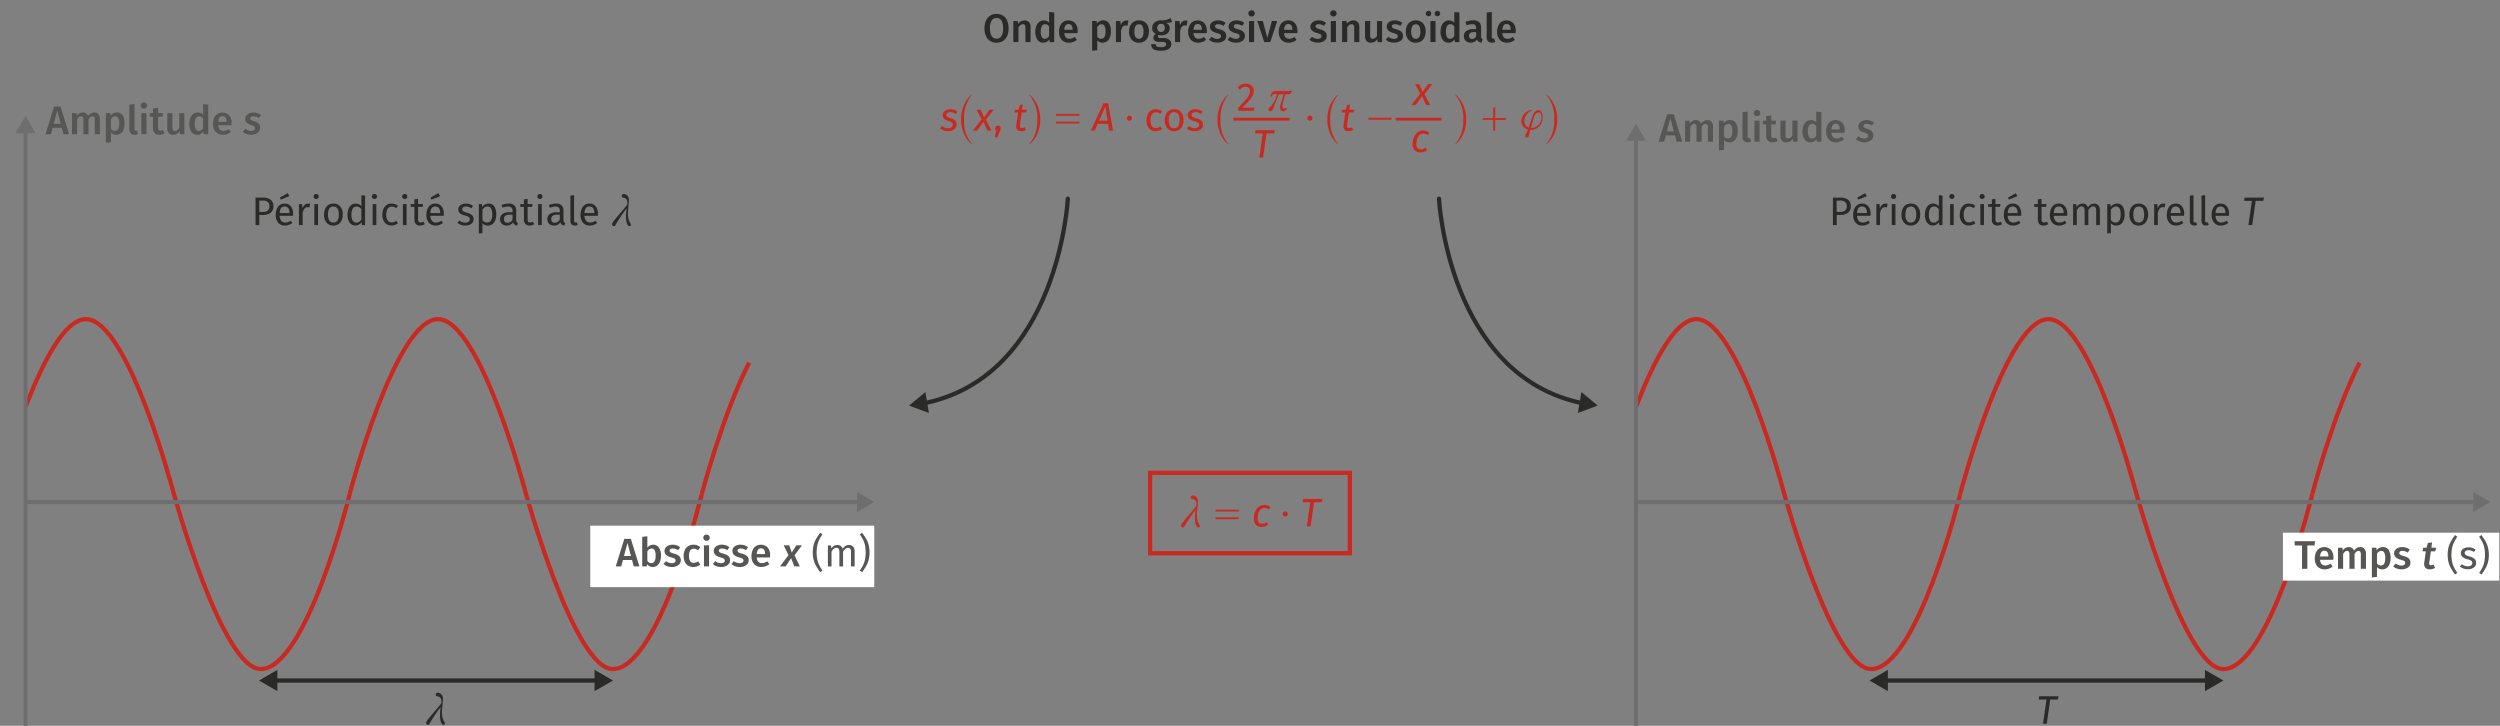 <svg xmlns="http://www.w3.org/2000/svg" data-name="Calque 1" viewBox="0 0 439.37 127.559"><rect x="0" y="0" width="439.37" height="127.559" fill="#808080" stroke="none"/><path fill="none" stroke="#c92920" stroke-miterlimit="10" stroke-width=".75" d="M123.35 86.8s3.65-13.97 8.32-23.06M61.46 86.84s-7.58 30.74-15.65 30.74c-6.78 0-15.26-30.78-15.26-30.78s-8.02-30.71-15.47-30.71c-3.73 0-7.6 7.64-10.54 15.3M61.46 86.8s8.02-30.71 15.51-30.71c7.45 0 15.47 30.7 15.47 30.7s8.48 30.8 15.26 30.8c8.07 0 15.65-30.75 15.65-30.75"/><g data-name="axes xy"><path fill="none" stroke="#6e6e6e" stroke-linecap="round" stroke-miterlimit="10" stroke-width=".7" d="M4.55 88.24h146.6"/><path fill="#6e6e6e" d="M150.63 89.98l3.02-1.74-3.02-1.75V90z"/></g><g data-name="axes xy"><path fill="none" stroke="#6e6e6e" stroke-linecap="round" stroke-miterlimit="10" stroke-width=".7" d="M4.49 127.4V22.9"/><path fill="#6e6e6e" d="M6.23 23.4l-1.75-3.02-1.74 3.03h3.49z"/></g><path fill="#2a2a29" d="M47.56 35.1a1.32 1.32 0 01.49 1.12 1.38 1.38 0 01-.51 1.18 2.2 2.2 0 01-1.36.38h-.61v1.77h-.66v-4.82h1.26a2.24 2.24 0 011.39.37zm-.52 1.93a.94.94 0 00.3-.8.88.88 0 00-.3-.75 1.42 1.42 0 00-.88-.23h-.59v2h.58a1.48 1.48 0 00.89-.22zM51.5 37.93h-2.35a1.44 1.44 0 00.3.9.9.9 0 00.7.28 1.5 1.5 0 00.48-.08 1.97 1.97 0 00.47-.24l.28.38a2.04 2.04 0 01-1.29.47 1.5 1.5 0 01-1.2-.5 2.07 2.07 0 01-.43-1.4 2.63 2.63 0 01.19-1.01 1.6 1.6 0 01.53-.7 1.35 1.35 0 01.81-.25 1.37 1.37 0 011.13.48 2.07 2.07 0 01.4 1.34q0 .16-.02.33zm-.62-.52a1.37 1.37 0 00-.22-.83.77.77 0 00-.65-.29q-.8 0-.86 1.16h1.73zm-.31-3.47l.29.54-1.49.6-.2-.34zM54.5 35.82l-.11.63a1.34 1.34 0 00-.32-.04.68.68 0 00-.55.25 1.87 1.87 0 00-.33.78v2.11h-.65v-3.69h.55l.07.75a1.4 1.4 0 01.4-.62.89.89 0 01.59-.21 1.5 1.5 0 01.36.04zM55.89 34.22a.43.43 0 01.12.31.42.42 0 01-.12.31.45.45 0 01-.33.13.44.44 0 01-.32-.13.42.42 0 01-.13-.3.43.43 0 01.13-.32.44.44 0 01.32-.13.45.45 0 01.33.13zm0 1.64v3.7h-.65v-3.7zM59.81 36.3a2.13 2.13 0 01.43 1.4 2.46 2.46 0 01-.2 1.02 1.54 1.54 0 01-.56.67 1.58 1.58 0 01-.88.25 1.5 1.5 0 01-1.21-.52 2.12 2.12 0 01-.44-1.4 2.45 2.45 0 01.2-1.02 1.54 1.54 0 01.56-.68 1.6 1.6 0 01.9-.24 1.48 1.48 0 011.2.52zm-2.17 1.41q0 1.4.96 1.4.95 0 .95-1.4 0-1.41-.95-1.41-.96 0-.96 1.41zM64.16 34.38v5.17h-.56l-.07-.5a1.33 1.33 0 01-.45.43 1.27 1.27 0 01-1.64-.36 2.37 2.37 0 01-.36-1.4 2.72 2.72 0 01.17-1 1.56 1.56 0 01.5-.7 1.24 1.24 0 01.77-.24 1.32 1.32 0 011 .45V34.3zm-1.05 4.6a1.58 1.58 0 00.4-.4v-1.8a1.4 1.4 0 00-.38-.37.9.9 0 00-.47-.12.75.75 0 00-.66.36 1.95 1.95 0 00-.23 1.06 2.06 2.06 0 00.22 1.07.7.7 0 00.62.35.9.9 0 00.5-.14zM66.14 34.22a.43.43 0 01.12.31.42.42 0 01-.12.31.45.45 0 01-.33.13.44.44 0 01-.33-.13.42.42 0 01-.12-.3.43.43 0 01.12-.32.44.44 0 01.33-.13.45.45 0 01.33.13zm0 1.64v3.7h-.65v-3.7zM69.41 35.87a1.68 1.68 0 01.53.3l-.31.41a1.57 1.57 0 00-.38-.2 1.2 1.2 0 00-.41-.07.8.8 0 00-.7.36 1.85 1.85 0 00-.25 1.05 1.75 1.75 0 00.25 1.04.82.82 0 00.7.33 1.15 1.15 0 00.4-.07 2.04 2.04 0 00.4-.21l.3.42a1.75 1.75 0 01-1.13.4 1.47 1.47 0 01-1.18-.5 2.08 2.08 0 01-.43-1.4 2.51 2.51 0 01.2-1.02 1.58 1.58 0 01.55-.69 1.49 1.49 0 01.86-.24 1.83 1.83 0 01.6.1zM71.46 34.22a.43.43 0 01.12.31.42.42 0 01-.12.31.45.45 0 01-.33.13.44.44 0 01-.32-.13.42.42 0 01-.13-.3.43.43 0 01.13-.32.44.44 0 01.32-.13.45.45 0 01.33.13zm0 1.64v3.7h-.65v-3.7zM74.65 39.38a1.42 1.42 0 01-.83.26.97.97 0 01-.73-.27 1.07 1.07 0 01-.26-.78v-2.23h-.65v-.5h.65v-.83l.64-.08v.91h.88l-.07.5h-.8v2.2a.68.68 0 00.1.41.4.4 0 00.33.13 1.06 1.06 0 00.5-.14zM77.98 37.93h-2.35a1.44 1.44 0 00.3.9.9.9 0 00.7.28 1.5 1.5 0 00.48-.08 1.97 1.97 0 00.47-.24l.28.38a2.04 2.04 0 01-1.29.47 1.5 1.5 0 01-1.2-.5 2.07 2.07 0 01-.43-1.4 2.63 2.63 0 01.19-1.01 1.6 1.6 0 01.53-.7 1.35 1.35 0 01.82-.25 1.37 1.37 0 011.12.48 2.07 2.07 0 01.4 1.34q0 .16-.02.33zm-.62-.52a1.37 1.37 0 00-.22-.83.77.77 0 00-.65-.29q-.8 0-.86 1.16h1.73zm-.31-3.47l.29.54-1.49.6-.2-.34zM82.56 35.88a2.04 2.04 0 01.57.32l-.27.4a2.23 2.23 0 00-.48-.23 1.49 1.49 0 00-.48-.08.84.84 0 00-.5.13.44.44 0 000 .7 1.98 1.98 0 00.61.25 2.22 2.22 0 01.92.42.92.92 0 01.3.73.94.94 0 01-.42.83 1.8 1.8 0 01-1.03.29 2.04 2.04 0 01-1.4-.49l.35-.39a1.67 1.67 0 001.04.36.98.98 0 00.57-.15.47.47 0 00.22-.41.54.54 0 00-.08-.3.63.63 0 00-.27-.21 3.7 3.7 0 00-.55-.19 1.88 1.88 0 01-.85-.4.88.88 0 01-.26-.67.86.86 0 01.17-.52 1.11 1.11 0 01.48-.36 1.73 1.73 0 01.68-.13 2.06 2.06 0 01.68.1zM86.88 36.28a2.6 2.6 0 01.33 1.42 2.37 2.37 0 01-.38 1.4 1.24 1.24 0 01-1.07.54 1.19 1.19 0 01-.97-.42v1.75l-.64.07v-5.18h.55l.05.5a1.41 1.41 0 01.49-.43 1.28 1.28 0 01.6-.15 1.15 1.15 0 011.04.5zm-.37 1.42q0-1.41-.83-1.41a.83.83 0 00-.5.16 1.58 1.58 0 00-.39.41v1.8a.96.96 0 00.35.34.94.94 0 00.46.11q.91 0 .91-1.4zM90.8 39.02a.47.47 0 00.23.17l-.15.45a.99.99 0 01-.46-.17.74.74 0 01-.26-.39 1.24 1.24 0 01-1.1.56 1.18 1.18 0 01-.86-.31 1.07 1.07 0 01-.32-.8 1.06 1.06 0 01.43-.91 1.98 1.98 0 011.2-.32h.57v-.27a.72.72 0 00-.2-.56.86.86 0 00-.57-.17 3.24 3.24 0 00-1 .2l-.16-.47a3.71 3.71 0 011.27-.25 1.33 1.33 0 01.98.32 1.22 1.22 0 01.32.9v1.7a.58.58 0 00.08.32zm-.72-.44v-.85h-.49q-1.02 0-1.02.76a.7.7 0 00.16.5.63.63 0 00.48.16.96.96 0 00.87-.57zM93.9 39.38a1.42 1.42 0 01-.82.26.97.97 0 01-.73-.27 1.07 1.07 0 01-.27-.78v-2.23h-.64v-.5h.64v-.83l.65-.08v.91h.87l-.07.5h-.8v2.2a.68.68 0 00.1.41.4.4 0 00.34.13 1.06 1.06 0 00.49-.14zM95.21 34.22a.43.43 0 01.13.31.42.42 0 01-.13.31.45.45 0 01-.33.13.44.44 0 01-.32-.13.42.42 0 01-.12-.3.43.43 0 01.12-.32.44.44 0 01.32-.13.45.45 0 01.33.13zm0 1.64v3.7h-.64v-3.7zM99.1 39.02a.47.47 0 00.24.17l-.15.45a.99.99 0 01-.46-.17.74.74 0 01-.26-.39 1.24 1.24 0 01-1.1.56 1.18 1.18 0 01-.86-.31 1.07 1.07 0 01-.32-.8 1.06 1.06 0 01.43-.91 1.98 1.98 0 011.2-.32h.56v-.27a.72.72 0 00-.18-.56.86.86 0 00-.59-.17 3.24 3.24 0 00-.99.2l-.16-.47a3.71 3.71 0 011.27-.25 1.33 1.33 0 01.98.32 1.22 1.22 0 01.32.9v1.7a.58.58 0 00.08.32zm-.72-.44v-.85h-.48q-1.02 0-1.02.76a.7.7 0 00.16.5.63.63 0 00.48.16.96.96 0 00.86-.57zM100.45 39.42a.83.83 0 01-.2-.6v-4.44l.64-.08v4.51a.37.37 0 00.05.22.2.2 0 00.18.07.63.63 0 00.24-.04l.17.45a1.05 1.05 0 01-.51.13.75.75 0 01-.57-.22zM105.07 37.93h-2.35a1.44 1.44 0 00.3.9.9.9 0 00.7.28 1.5 1.5 0 00.48-.08 1.97 1.97 0 00.47-.24l.28.38a2.04 2.04 0 01-1.29.47 1.5 1.5 0 01-1.2-.5 2.07 2.07 0 01-.43-1.4 2.63 2.63 0 01.19-1.01 1.6 1.6 0 01.53-.7 1.35 1.35 0 01.81-.25 1.37 1.37 0 011.13.48 2.07 2.07 0 01.4 1.34q0 .16-.02.33zm-.62-.52a1.37 1.37 0 00-.22-.83.77.77 0 00-.65-.29q-.8 0-.86 1.16h1.73zM108.13 39.63a.25.25 0 01-.22.12.35.35 0 01-.34-.34.36.36 0 01.04-.18c.27-.54 1.9-2.29 2.61-3.25a1.57 1.57 0 00.04-.32c0-.37-.13-.77-.48-.86a2.48 2.48 0 01-.38-.1.3.3 0 01-.14-.26.38.38 0 01.4-.35 1 1 0 01.86 1.1c0 .58-.16 1.74-.16 2.3v.07a3.15 3.15 0 00.5 1.82.24.24 0 01.03.12.26.26 0 01-.28.23c-.32 0-.6-.56-.6-1.73v-.2c.02-.34.12-1.17.12-1.17a24.69 24.69 0 00-2 3zM176.27 2.74a1.9 1.9 0 01.73.86 3.3 3.3 0 01.25 1.37 3.25 3.25 0 01-.25 1.36 1.96 1.96 0 01-.74.87 2.06 2.06 0 01-1.12.3 2.1 2.1 0 01-1.13-.3 1.91 1.91 0 01-.73-.86 3.27 3.27 0 01-.26-1.36 3.25 3.25 0 01.26-1.36 1.95 1.95 0 01.74-.87 2.07 2.07 0 011.12-.3 2.1 2.1 0 011.13.3zm-1.98.85a2.53 2.53 0 00-.3 1.39q0 1.81 1.15 1.81a.96.96 0 00.85-.43 2.55 2.55 0 00.3-1.39 2.54 2.54 0 00-.3-1.38 1.05 1.05 0 00-1.7 0zM180.84 3.88a1.17 1.17 0 01.28.83v2.68h-.9V4.85a.71.71 0 00-.11-.46.42.42 0 00-.34-.13.67.67 0 00-.42.14 1.65 1.65 0 00-.36.42v2.57h-.9V3.7h.78l.07.48a1.38 1.38 0 011.13-.59 1 1 0 01.77.3zM185.28 2.2v5.2h-.8l-.06-.48a1.3 1.3 0 01-.44.42 1.21 1.21 0 01-.61.16 1.2 1.2 0 01-1.05-.53 2.47 2.47 0 01-.36-1.43 2.64 2.64 0 01.18-1 1.6 1.6 0 01.52-.7 1.32 1.32 0 011.72.14V2.11zm-1.24 4.5a1.2 1.2 0 00.34-.36v-1.7a1.3 1.3 0 00-.32-.29.73.73 0 00-.39-.1.64.64 0 00-.56.32 1.8 1.8 0 00-.2.97 1.98 1.98 0 00.18.98.59.59 0 00.53.3.77.77 0 00.42-.12zM189.37 5.82h-2.32a1.17 1.17 0 00.28.77.86.86 0 00.63.23 1.32 1.32 0 00.46-.08 2.16 2.16 0 00.46-.25l.37.51a2.13 2.13 0 01-1.37.5 1.65 1.65 0 01-1.3-.52 2.06 2.06 0 01-.46-1.42 2.53 2.53 0 01.2-1.01 1.61 1.61 0 01.56-.71 1.69 1.69 0 012.09.24 2.04 2.04 0 01.42 1.37c0 .05 0 .17-.02.37zm-.87-.63q0-.97-.72-.97a.61.61 0 00-.51.24 1.44 1.44 0 00-.22.78h1.45zM194.9 4.1a2.6 2.6 0 01.34 1.43 2.82 2.82 0 01-.17 1.02 1.55 1.55 0 01-.5.7 1.27 1.27 0 01-.8.25 1.16 1.16 0 01-.93-.4v1.72l-.9.1V3.69h.8l.04.45a1.45 1.45 0 01.5-.42 1.3 1.3 0 01.59-.14 1.15 1.15 0 011.03.51zm-.6 1.44a2.05 2.05 0 00-.18-.98.57.57 0 00-.52-.3.72.72 0 00-.42.13 1.18 1.18 0 00-.34.37v1.67a.79.79 0 00.68.38q.78 0 .78-1.27zM198.32 3.64l-.16.87a1.34 1.34 0 00-.33-.04.63.63 0 00-.51.23 1.8 1.8 0 00-.3.72v1.97h-.9V3.7h.78l.08.73a1.33 1.33 0 01.39-.62.87.87 0 01.58-.2 1.32 1.32 0 01.37.04zM201.46 4.1a2.1 2.1 0 01.46 1.44 2.38 2.38 0 01-.21 1.02 1.6 1.6 0 01-.6.7 1.72 1.72 0 01-.94.24 1.62 1.62 0 01-1.28-.52 2.1 2.1 0 01-.46-1.44 2.35 2.35 0 01.21-1.03 1.59 1.59 0 01.6-.68 1.74 1.74 0 01.94-.25 1.61 1.61 0 011.28.53zm-2.09 1.44a1.84 1.84 0 00.2.97.73.73 0 001.2 0 1.84 1.84 0 00.2-.97 1.82 1.82 0 00-.2-.97.66.66 0 00-.6-.3q-.8 0-.8 1.27zM205.98 3.88a3.42 3.42 0 01-1.08.13 1.23 1.23 0 01.51.38.95.95 0 01.17.57 1.17 1.17 0 01-.18.65 1.2 1.2 0 01-.52.44 1.84 1.84 0 01-.8.16 1.57 1.57 0 01-.44-.06.32.32 0 00-.15.28q0 .25.45.25h.57a1.77 1.77 0 01.7.14 1.1 1.1 0 01.48.37.93.93 0 01.17.54.99.99 0 01-.48.88 2.51 2.51 0 01-1.37.3 3.08 3.08 0 01-1.01-.13.97.97 0 01-.52-.38 1.22 1.22 0 01-.16-.64h.8a.56.56 0 00.08.3.45.45 0 00.27.17 2.1 2.1 0 00.55.06 1.5 1.5 0 00.72-.13.4.4 0 00.21-.36.38.38 0 00-.16-.33.8.8 0 00-.47-.11h-.56a1.3 1.3 0 01-.79-.2.62.62 0 01-.26-.52.7.7 0 01.11-.38.98.98 0 01.32-.3 1.22 1.22 0 01-.5-.43 1.14 1.14 0 01-.15-.62 1.25 1.25 0 01.2-.7 1.3 1.3 0 01.54-.46 1.83 1.83 0 01.8-.17 3.3 3.3 0 00.94-.08 3.95 3.95 0 00.78-.33zm-2.42.5a.74.74 0 00-.17.52.77.77 0 00.18.53.7.7 0 00.97 0 .8.8 0 00.17-.54q0-.7-.67-.7a.6.6 0 00-.48.2zM208.71 3.64l-.15.87a1.34 1.34 0 00-.33-.04.63.63 0 00-.52.23 1.8 1.8 0 00-.3.72v1.97h-.9V3.7h.78l.09.73a1.33 1.33 0 01.38-.62.87.87 0 01.58-.2 1.32 1.32 0 01.37.04zM212.08 5.82h-2.32a1.17 1.17 0 00.28.77.86.86 0 00.63.23 1.32 1.32 0 00.46-.08 2.16 2.16 0 00.46-.25l.37.51a2.13 2.13 0 01-1.37.5 1.65 1.65 0 01-1.3-.52 2.06 2.06 0 01-.47-1.42 2.53 2.53 0 01.2-1.01 1.61 1.61 0 01.57-.71 1.69 1.69 0 012.08.24 2.04 2.04 0 01.43 1.37c0 .05 0 .17-.02.37zm-.87-.63q0-.97-.72-.97a.61.61 0 00-.51.24 1.44 1.44 0 00-.22.78h1.45zM215.39 4.02l-.35.53a1.74 1.74 0 00-.93-.3.72.72 0 00-.41.1.31.31 0 00-.15.27.34.34 0 00.06.21.57.57 0 00.23.16 3.8 3.8 0 00.49.16 2.14 2.14 0 01.89.43.96.96 0 01.29.74 1 1 0 01-.45.87 1.9 1.9 0 01-1.11.3 2.35 2.35 0 01-.83-.13 2.02 2.02 0 01-.65-.39l.45-.5a1.65 1.65 0 001 .36.85.85 0 00.49-.12.37.37 0 00.18-.33.44.44 0 00-.07-.25.55.55 0 00-.24-.17 5 5 0 00-.53-.18 1.79 1.79 0 01-.84-.43.96.96 0 01-.26-.69.92.92 0 01.17-.55 1.19 1.19 0 01.5-.39 1.87 1.87 0 01.75-.14 2.08 2.08 0 011.32.44zM218.67 4.02l-.35.53a1.74 1.74 0 00-.93-.3.72.72 0 00-.42.1.31.31 0 00-.14.27.34.34 0 00.06.21.57.57 0 00.23.16 3.8 3.8 0 00.48.16 2.14 2.14 0 01.9.43.96.96 0 01.29.74 1 1 0 01-.45.87 1.9 1.9 0 01-1.12.3 2.35 2.35 0 01-.83-.13 2.02 2.02 0 01-.64-.39l.45-.5a1.65 1.65 0 001 .36.85.85 0 00.48-.12.37.37 0 00.18-.33.44.44 0 00-.07-.25.55.55 0 00-.23-.17 5 5 0 00-.54-.18 1.79 1.79 0 01-.83-.43.96.96 0 01-.27-.69.92.92 0 01.18-.55 1.19 1.19 0 01.5-.39 1.88 1.88 0 01.75-.14 2.08 2.08 0 011.32.44zM220.36 1.97a.53.53 0 01.16.39.52.52 0 01-.16.38.56.56 0 01-.4.16.55.55 0 01-.4-.16.52.52 0 01-.17-.38.53.53 0 01.16-.39.54.54 0 01.4-.16.55.55 0 01.41.16zm.05 1.72v3.7h-.9V3.7zM224.46 3.69l-1.2 3.7h-1.07l-1.23-3.7h.98l.79 2.98.8-2.98zM228 5.82h-2.33a1.18 1.18 0 00.28.77.86.86 0 00.63.23 1.32 1.32 0 00.46-.08 2.16 2.16 0 00.46-.25l.37.51a2.13 2.13 0 01-1.37.5 1.65 1.65 0 01-1.3-.52 2.06 2.06 0 01-.46-1.42 2.53 2.53 0 01.2-1.01 1.61 1.61 0 01.56-.71 1.52 1.52 0 01.88-.26 1.5 1.5 0 011.2.5 2.03 2.03 0 01.43 1.37c0 .05 0 .17-.02.37zm-.88-.63q0-.97-.72-.97a.61.61 0 00-.51.24 1.44 1.44 0 00-.22.78h1.45zM233.05 4.02l-.35.53a1.74 1.74 0 00-.93-.3.72.72 0 00-.41.1.31.31 0 00-.15.27.34.34 0 00.06.21.57.57 0 00.23.16 3.8 3.8 0 00.49.16 2.14 2.14 0 01.89.43.96.96 0 01.29.74 1 1 0 01-.45.87 1.9 1.9 0 01-1.11.3 2.36 2.36 0 01-.83-.13 2.03 2.03 0 01-.65-.39l.45-.5a1.65 1.65 0 001 .36.85.85 0 00.49-.12.37.37 0 00.18-.33.44.44 0 00-.07-.25.56.56 0 00-.24-.17 5.03 5.03 0 00-.53-.18 1.78 1.78 0 01-.84-.43.95.95 0 01-.26-.69.92.92 0 01.18-.55 1.19 1.19 0 01.5-.39 1.88 1.88 0 01.75-.14 2.08 2.08 0 011.31.44zM234.75 1.97a.53.53 0 01.16.39.52.52 0 01-.16.38.56.56 0 01-.41.16.55.55 0 01-.4-.16.52.52 0 01-.16-.38.53.53 0 01.16-.39.55.55 0 01.4-.16.56.56 0 01.4.16zm.04 1.72v3.7h-.9V3.7zM238.62 3.88a1.18 1.18 0 01.28.83v2.68h-.9V4.85a.71.71 0 00-.11-.46.43.43 0 00-.34-.13.67.67 0 00-.42.14 1.63 1.63 0 00-.36.42v2.57h-.9V3.7h.78l.07.48a1.38 1.38 0 011.13-.59 1 1 0 01.77.3zM242.9 7.4h-.78l-.05-.53a1.37 1.37 0 01-.47.47 1.33 1.33 0 01-.66.16.97.97 0 01-.77-.3 1.23 1.23 0 01-.27-.85V3.69h.9v2.55a.72.72 0 00.1.44.42.42 0 00.36.14.9.9 0 00.74-.53V3.7h.9zM246.46 4.02l-.35.53a1.74 1.74 0 00-.93-.3.72.72 0 00-.41.1.31.31 0 00-.15.27.34.34 0 00.07.21.57.57 0 00.22.16 3.8 3.8 0 00.49.16 2.14 2.14 0 01.9.43.96.96 0 01.28.74 1 1 0 01-.45.87 1.9 1.9 0 01-1.1.3 2.36 2.36 0 01-.84-.13 2.03 2.03 0 01-.65-.39l.45-.5a1.65 1.65 0 001.01.36.85.85 0 00.48-.12.37.37 0 00.18-.33.44.44 0 00-.07-.25.56.56 0 00-.24-.17 5.03 5.03 0 00-.53-.18 1.78 1.78 0 01-.83-.43.95.95 0 01-.27-.69.92.92 0 01.18-.55 1.19 1.19 0 01.5-.39 1.88 1.88 0 01.75-.14 2.08 2.08 0 011.31.44zM250.1 4.1a2.1 2.1 0 01.46 1.44 2.38 2.38 0 01-.21 1.02 1.6 1.6 0 01-.6.7 1.72 1.72 0 01-.93.24 1.62 1.62 0 01-1.29-.52 2.1 2.1 0 01-.46-1.44 2.36 2.36 0 01.21-1.03 1.59 1.59 0 01.6-.68 1.74 1.74 0 01.94-.25 1.61 1.61 0 011.28.53zm-2.08 1.44a1.84 1.84 0 00.2.97.73.73 0 001.2 0 1.84 1.84 0 00.2-.97 1.82 1.82 0 00-.2-.97.66.66 0 00-.6-.3q-.8 0-.8 1.27zM251.41 2.04a.5.5 0 010 .68.47.47 0 01-.34.14.49.49 0 01-.35-.14.48.48 0 010-.68.49.49 0 01.35-.14.47.47 0 01.34.14zm.88 1.65v3.7h-.9V3.7zm.68-1.65a.49.49 0 010 .68.5.5 0 01-.7 0 .48.48 0 010-.68.5.5 0 01.7 0zM256.49 2.2v5.2h-.8l-.06-.48a1.29 1.29 0 01-.44.42 1.21 1.21 0 01-.61.16 1.2 1.2 0 01-1.05-.53 2.47 2.47 0 01-.36-1.43 2.64 2.64 0 01.18-1 1.6 1.6 0 01.52-.7 1.32 1.32 0 011.72.14V2.11zm-1.24 4.5a1.2 1.2 0 00.34-.36v-1.7a1.3 1.3 0 00-.32-.29.73.73 0 00-.39-.1.64.64 0 00-.56.32 1.8 1.8 0 00-.2.97 1.98 1.98 0 00.18.98.59.59 0 00.53.3.76.76 0 00.42-.12zM260.37 6.73a.43.43 0 00.21.16l-.19.6a1.14 1.14 0 01-.51-.16.79.79 0 01-.3-.39 1.18 1.18 0 01-.48.42 1.44 1.44 0 01-.63.14 1.2 1.2 0 01-.88-.32 1.1 1.1 0 01-.32-.82 1.07 1.07 0 01.44-.92 2.1 2.1 0 011.25-.32h.46V4.9a.64.64 0 00-.16-.5.8.8 0 00-.53-.15 3.13 3.13 0 00-.98.2l-.21-.61a3.74 3.74 0 011.34-.27q1.42 0 1.42 1.28V6.4a.6.6 0 00.07.32zm-.95-.34v-.75h-.37q-.87 0-.87.65a.6.6 0 00.13.4.5.5 0 00.4.16.8.8 0 00.71-.46zM261.52 7.25a.97.97 0 01-.24-.7V2.2l.9-.1v4.42c0 .17.07.26.2.26a.65.65 0 00.22-.04l.19.63a1.43 1.43 0 01-.6.13.89.89 0 01-.67-.25zM266.36 5.82h-2.32a1.17 1.17 0 00.28.77.86.86 0 00.63.23 1.32 1.32 0 00.46-.08 2.16 2.16 0 00.46-.25l.38.51a2.13 2.13 0 01-1.38.5 1.65 1.65 0 01-1.3-.52 2.06 2.06 0 01-.46-1.42 2.53 2.53 0 01.2-1.01 1.62 1.62 0 01.56-.71 1.69 1.69 0 012.09.24 2.04 2.04 0 01.43 1.37q0 .07-.03.37zm-.86-.63q0-.97-.73-.97a.61.61 0 00-.5.24 1.44 1.44 0 00-.23.78h1.46zM324.79 35.1a1.32 1.32 0 01.48 1.12 1.38 1.38 0 01-.5 1.18 2.2 2.2 0 01-1.36.38h-.61v1.77h-.67v-4.82h1.27a2.25 2.25 0 011.39.37zm-.53 1.93a.94.94 0 00.3-.8.88.88 0 00-.3-.75 1.42 1.42 0 00-.87-.23h-.6v2h.59a1.48 1.48 0 00.88-.22zM328.73 37.93h-2.36a1.44 1.44 0 00.31.9.9.9 0 00.69.28 1.5 1.5 0 00.49-.08 1.98 1.98 0 00.47-.24l.28.38a2.04 2.04 0 01-1.3.47 1.5 1.5 0 01-1.2-.5 2.07 2.07 0 01-.42-1.4 2.64 2.64 0 01.18-1.01 1.6 1.6 0 01.54-.7 1.35 1.35 0 01.81-.25 1.37 1.37 0 011.13.48 2.06 2.06 0 01.4 1.34q0 .16-.02.33zm-.63-.52a1.37 1.37 0 00-.21-.83.76.76 0 00-.66-.29q-.79 0-.86 1.16h1.73zm-.3-3.46l.28.53-1.48.6-.2-.34zM331.74 35.82l-.12.63a1.34 1.34 0 00-.32-.04.68.68 0 00-.56.25 1.86 1.86 0 00-.33.79v2.1h-.64v-3.69h.55l.07.75a1.4 1.4 0 01.4-.62.89.89 0 01.58-.21 1.5 1.5 0 01.37.04zM333.12 34.22a.43.43 0 01.12.31.42.42 0 01-.12.31.45.45 0 01-.33.13.44.44 0 01-.33-.13.42.42 0 01-.12-.3.43.43 0 01.12-.32.44.44 0 01.33-.13.45.45 0 01.33.13zm0 1.64v3.7h-.65v-3.7zM337.04 36.3a2.13 2.13 0 01.43 1.4 2.45 2.45 0 01-.2 1.02 1.53 1.53 0 01-.56.67 1.58 1.58 0 01-.89.25 1.5 1.5 0 01-1.2-.52 2.12 2.12 0 01-.44-1.4 2.45 2.45 0 01.2-1.02 1.53 1.53 0 01.56-.68 1.6 1.6 0 01.9-.24 1.48 1.48 0 011.2.52zm-2.17 1.41q0 1.4.95 1.4.96 0 .96-1.4 0-1.41-.95-1.41-.96 0-.96 1.41zM341.39 34.38v5.17h-.57l-.06-.5a1.32 1.32 0 01-.46.43 1.27 1.27 0 01-1.63-.36 2.37 2.37 0 01-.37-1.4 2.73 2.73 0 01.18-1 1.57 1.57 0 01.5-.7 1.25 1.25 0 01.77-.24 1.33 1.33 0 011 .45V34.3zm-1.05 4.6a1.58 1.58 0 00.4-.4v-1.8a1.41 1.41 0 00-.38-.37.9.9 0 00-.47-.12.75.75 0 00-.66.36 1.95 1.95 0 00-.23 1.06 2.06 2.06 0 00.21 1.07.7.7 0 00.63.35.9.9 0 00.5-.14zM343.36 34.22a.43.43 0 01.13.31.42.42 0 01-.13.31.45.45 0 01-.33.13.44.44 0 01-.32-.13.42.42 0 01-.12-.3.43.43 0 01.12-.32.43.43 0 01.32-.13.44.44 0 01.33.13zm0 1.64v3.7h-.64v-3.7zM346.64 35.87a1.7 1.7 0 01.52.3l-.3.41a1.57 1.57 0 00-.39-.2 1.2 1.2 0 00-.4-.07.8.8 0 00-.7.36 1.85 1.85 0 00-.25 1.06 1.75 1.75 0 00.24 1.03.82.82 0 00.7.33 1.16 1.16 0 00.4-.07 2.03 2.03 0 00.41-.21l.3.42a1.76 1.76 0 01-1.13.4 1.47 1.47 0 01-1.18-.5 2.08 2.08 0 01-.43-1.4 2.51 2.51 0 01.2-1.02 1.57 1.57 0 01.55-.69 1.49 1.49 0 01.86-.24 1.83 1.83 0 01.6.1zM348.68 34.22a.43.43 0 01.13.31.42.42 0 01-.13.31.45.45 0 01-.33.13.44.44 0 01-.32-.13.42.42 0 01-.12-.3.43.43 0 01.12-.32.43.43 0 01.32-.13.44.44 0 01.33.13zm0 1.64v3.7h-.64v-3.7zM351.87 39.38a1.41 1.41 0 01-.82.26.97.97 0 01-.73-.27 1.07 1.07 0 01-.26-.78v-2.23h-.65v-.5h.65v-.83l.64-.08v.91h.87l-.07.5h-.8v2.2a.68.68 0 00.1.41.4.4 0 00.34.13 1.06 1.06 0 00.49-.14zM355.2 37.93h-2.35a1.44 1.44 0 00.31.9.9.9 0 00.69.28 1.5 1.5 0 00.49-.08 1.96 1.96 0 00.47-.24l.28.38a2.04 2.04 0 01-1.29.47 1.5 1.5 0 01-1.2-.5 2.07 2.07 0 01-.43-1.4 2.62 2.62 0 01.18-1.01 1.6 1.6 0 01.54-.7 1.35 1.35 0 01.81-.25 1.37 1.37 0 011.13.48 2.07 2.07 0 01.4 1.34c0 .1-.01.22-.02.33zm-.62-.52a1.37 1.37 0 00-.21-.83.77.77 0 00-.65-.29q-.8 0-.87 1.16h1.73zm-.3-3.46l.28.53-1.48.6-.2-.34zM359.97 39.38a1.42 1.42 0 01-.83.26.97.97 0 01-.73-.27 1.07 1.07 0 01-.26-.78v-2.23h-.65v-.5h.65v-.83l.64-.08v.91h.88l-.07.5h-.8v2.2a.67.67 0 00.1.41.4.4 0 00.33.13 1.05 1.05 0 00.5-.14zM363.3 37.93h-2.35a1.44 1.44 0 00.3.9.9.9 0 00.7.28 1.5 1.5 0 00.48-.08 1.96 1.96 0 00.47-.24l.28.38a2.04 2.04 0 01-1.29.47 1.5 1.5 0 01-1.2-.5 2.07 2.07 0 01-.43-1.4 2.62 2.62 0 01.19-1.01 1.6 1.6 0 01.53-.7 1.35 1.35 0 01.81-.25 1.37 1.37 0 011.13.48 2.07 2.07 0 01.4 1.34c0 .1-.01.22-.02.33zm-.62-.52a1.37 1.37 0 00-.22-.83.77.77 0 00-.65-.29q-.8 0-.86 1.16h1.73zM368.77 36.08a1.19 1.19 0 01.28.83v2.64h-.65V37q0-.72-.52-.72a.7.7 0 00-.46.16 2.2 2.2 0 00-.4.5v2.61h-.65V37q0-.72-.52-.72a.7.7 0 00-.46.16 2.23 2.23 0 00-.4.5v2.61h-.65v-3.69h.55l.06.54a1.24 1.24 0 011.07-.62.97.97 0 01.58.17.96.96 0 01.35.5 1.73 1.73 0 01.48-.5 1.1 1.1 0 01.62-.17.93.93 0 01.72.3zM373.07 36.28a2.59 2.59 0 01.33 1.42 2.37 2.37 0 01-.38 1.4 1.24 1.24 0 01-1.07.54 1.19 1.19 0 01-.97-.42v1.75l-.64.07v-5.18h.55l.05.5a1.42 1.42 0 01.5-.43 1.28 1.28 0 01.6-.15 1.15 1.15 0 011.03.5zm-.36 1.42q0-1.4-.84-1.41a.83.83 0 00-.5.16 1.59 1.59 0 00-.39.41v1.8a.97.97 0 00.36.34.94.94 0 00.46.11q.9 0 .9-1.4zM377.1 36.3a2.13 2.13 0 01.42 1.4 2.45 2.45 0 01-.2 1.02 1.53 1.53 0 01-.56.67 1.58 1.58 0 01-.88.25 1.5 1.5 0 01-1.21-.52 2.12 2.12 0 01-.44-1.4 2.45 2.45 0 01.2-1.02 1.53 1.53 0 01.57-.68 1.6 1.6 0 01.88-.24 1.48 1.48 0 011.21.52zm-2.17 1.41q0 1.4.95 1.4t.95-1.4q0-1.41-.95-1.41t-.95 1.41zM380.55 35.82l-.11.63a1.34 1.34 0 00-.33-.04.68.68 0 00-.55.25 1.88 1.88 0 00-.33.79v2.1h-.64v-3.69h.55l.06.75a1.4 1.4 0 01.4-.62.89.89 0 01.59-.21 1.5 1.5 0 01.36.04zM383.85 37.93h-2.35a1.44 1.44 0 00.3.9.9.9 0 00.7.28 1.5 1.5 0 00.48-.08 1.96 1.96 0 00.47-.24l.28.38a2.04 2.04 0 01-1.29.47 1.5 1.5 0 01-1.2-.5 2.07 2.07 0 01-.43-1.4 2.62 2.62 0 01.19-1.01 1.6 1.6 0 01.53-.7 1.35 1.35 0 01.82-.25 1.37 1.37 0 011.12.48 2.07 2.07 0 01.4 1.34c0 .1-.01.22-.02.33zm-.62-.52a1.37 1.37 0 00-.22-.83.77.77 0 00-.65-.29q-.8 0-.86 1.16h1.73zM385.06 39.42a.83.83 0 01-.2-.6v-4.44l.64-.08v4.51a.37.37 0 00.06.22.2.2 0 00.17.07.63.63 0 00.24-.04l.17.45a1.05 1.05 0 01-.51.13.75.75 0 01-.57-.22zM387.12 39.42a.83.83 0 01-.21-.6v-4.44l.64-.08v4.51a.37.37 0 00.06.22.2.2 0 00.17.07.63.63 0 00.24-.04l.17.45a1.05 1.05 0 01-.51.13.75.75 0 01-.56-.22zM391.73 37.93h-2.35a1.44 1.44 0 00.3.9.9.9 0 00.7.28 1.5 1.5 0 00.48-.08 1.96 1.96 0 00.47-.24l.28.38a2.04 2.04 0 01-1.28.47 1.5 1.5 0 01-1.2-.5 2.07 2.07 0 01-.44-1.4 2.62 2.62 0 01.19-1.01 1.6 1.6 0 01.53-.7 1.35 1.35 0 01.82-.25 1.37 1.37 0 011.12.48 2.07 2.07 0 01.4 1.34c0 .1 0 .22-.02.33zm-.62-.52a1.37 1.37 0 00-.22-.83.77.77 0 00-.65-.29q-.79 0-.86 1.16h1.73zM397.9 34.73l-.15.57h-1.33l-.6 4.25h-.66l.6-4.25h-1.36l.08-.57z"/><path fill="#c92920" d="M208.13 92.6a.25.25 0 01-.22.11.35.35 0 01-.34-.34.36.36 0 01.04-.18c.27-.54 1.9-2.29 2.62-3.25a1.56 1.56 0 00.03-.32c0-.36-.12-.77-.47-.86a2.54 2.54 0 01-.38-.1.3.3 0 01-.14-.26.38.38 0 01.4-.35 1 1 0 01.86 1.1c0 .58-.17 1.74-.17 2.3v.07a3.15 3.15 0 00.5 1.83.24.24 0 01.03.1.26.26 0 01-.28.25c-.31 0-.6-.56-.6-1.74v-.2c.02-.33.12-1.17.12-1.17a24.66 24.66 0 00-2 3zM213.62 89.89v-.32h4.12v.32zm0 1.36v-.33h4.12v.33zM223.3 89.15l-.35.4a1 1 0 00-.72-.28.92.92 0 00-.7.3 1.69 1.69 0 00-.39.71 3.32 3.32 0 00-.11.86q0 .91.74.91a1.23 1.23 0 00.43-.07 2.47 2.47 0 00.43-.21l.26.44a1.96 1.96 0 01-1.16.39 1.3 1.3 0 01-1.02-.4 1.59 1.59 0 01-.36-1.1 3.15 3.15 0 01.2-1.08 2.16 2.16 0 01.61-.91 1.55 1.55 0 011.06-.37 1.5 1.5 0 011.07.4zM226.32 90.32a.45.45 0 01-.12.32.41.41 0 01-.32.13.4.4 0 01-.3-.13.45.45 0 01-.13-.32.43.43 0 01.12-.3.4.4 0 01.31-.14.42.42 0 01.32.13.44.44 0 01.12.31zM232.42 87.7l-.15.56h-1.33l-.6 4.25h-.66l.6-4.25h-1.36l.09-.57z"/><path fill="#2a2a29" d="M75.45 127.27a.25.25 0 01-.23.12.35.35 0 01-.33-.34.36.36 0 01.04-.18c.27-.54 1.9-2.29 2.61-3.25a1.58 1.58 0 00.04-.32c0-.37-.13-.77-.48-.86a2.42 2.42 0 01-.38-.1.3.3 0 01-.14-.26.38.38 0 01.4-.35 1 1 0 01.86 1.1c0 .58-.16 1.74-.16 2.3v.07a3.15 3.15 0 00.5 1.82.24.24 0 01.03.12.26.26 0 01-.28.24c-.32 0-.6-.57-.6-1.74v-.2c.02-.33.11-1.17.11-1.17a24.72 24.72 0 00-2 3z"/><path fill="none" stroke="#2a2a29" stroke-linecap="round" stroke-miterlimit="10" stroke-width=".75" d="M105.03 119.6H48.2"/><path fill="#2a2a29" d="M104.49 117.73l3.24 1.87-3.24 1.87v-3.74zM48.75 117.73l-3.23 1.87 3.23 1.87v-3.74z"/><path fill="none" stroke="#c92920" stroke-miterlimit="10" stroke-width=".75" d="M406.39 86.8s3.64-13.97 8.31-23.06M344.5 86.84s-7.59 30.74-15.65 30.74c-6.79 0-15.27-30.78-15.27-30.78s-8.01-30.71-15.46-30.71c-3.74 0-7.6 7.64-10.54 15.3M344.5 86.8s8.02-30.71 15.5-30.71c7.45 0 15.47 30.7 15.47 30.7s8.48 30.8 15.27 30.8c8.06 0 15.65-30.75 15.65-30.75"/><g data-name="axes xy"><path fill="none" stroke="#6e6e6e" stroke-linecap="round" stroke-miterlimit="10" stroke-width=".7" d="M287.59 88.24h147.59"/><path fill="#6e6e6e" d="M434.67 89.98l3.02-1.74-3.02-1.75V90z"/></g><g data-name="axes xy"><path fill="none" stroke="#6e6e6e" stroke-linecap="round" stroke-miterlimit="10" stroke-width=".7" d="M287.52 127.4V24.24"/><path fill="#6e6e6e" d="M289.26 24.75l-1.74-3.02-1.75 3.02h3.5z"/></g><path fill="#2a2a29" d="M361.8 122.37l-.15.57h-1.33l-.6 4.25h-.66l.6-4.25h-1.36l.08-.57z"/><path fill="none" stroke="#2a2a29" stroke-linecap="round" stroke-miterlimit="10" stroke-width=".75" d="M388.07 119.6h-56.83"/><path fill="#2a2a29" d="M387.52 117.73l3.24 1.87-3.24 1.87v-3.74zM331.79 117.73l-3.24 1.87 3.24 1.87v-3.74z"/><path fill="none" stroke="#c92920" stroke-miterlimit="10" stroke-width=".75" d="M202.13 83.1h35.1v14.13h-35.1z"/><path fill="none" stroke="#2a2a29" stroke-linecap="round" stroke-miterlimit="10" stroke-width=".75" d="M187.67 34.92s-1.57 31.11-25.25 35.95"/><path fill="#2a2a29" d="M162.64 68.9l-2.88 2.38 3.5 1.3-.62-3.68z"/><path fill="none" stroke="#2a2a29" stroke-linecap="round" stroke-miterlimit="10" stroke-width=".75" d="M252.9 34.92s1.57 31.11 25.25 35.95"/><path fill="#2a2a29" d="M277.3 72.58l3.5-1.3-2.87-2.38-.63 3.68z"/><path fill="#c92920" d="M168.28 19.65l-.31.39a1.42 1.42 0 00-.9-.33.95.95 0 00-.54.13.42.42 0 00-.2.36.37.37 0 00.16.33 2.3 2.3 0 00.58.23 1.9 1.9 0 01.8.43.93.93 0 01.24.68 1 1 0 01-.21.66 1.3 1.3 0 01-.57.4 2.13 2.13 0 01-.75.12 1.88 1.88 0 01-1.36-.53l.36-.37a1.55 1.55 0 001.03.38.9.9 0 00.64-.18.59.59 0 00.12-.72.58.58 0 00-.23-.2 3.35 3.35 0 00-.47-.18 1.78 1.78 0 01-.76-.4.84.84 0 01-.23-.6.92.92 0 01.15-.5 1.12 1.12 0 01.47-.4 1.9 1.9 0 011.98.3zM170.83 16.66a6.27 6.27 0 00-1.4 4.34 6.21 6.21 0 001.4 4.32l-.04.06a4.93 4.93 0 01-1.34-1.78 6.43 6.43 0 010-5.22 4.96 4.96 0 011.34-1.77zM174.64 19.28l-1.37 1.76.98 1.93h-.71l-.7-1.56-1.13 1.56h-.75l1.55-1.98-.87-1.71h.7l.6 1.36.96-1.36zM175.73 22.22a.47.47 0 01.14.34 1.24 1.24 0 01-.13.5l-.46 1.07h-.47l.28-1.16a.5.5 0 01-.14-.18.51.51 0 01-.05-.23.48.48 0 01.48-.48.48.48 0 01.35.14zM179.25 22c0 .09-.01.15-.01.18a.35.35 0 00.08.25.34.34 0 00.25.08.82.82 0 00.24-.04 2.18 2.18 0 00.29-.11l.2.45a1.5 1.5 0 01-.81.24.91.91 0 01-.66-.22.83.83 0 01-.23-.62 1.3 1.3 0 01.01-.23l.31-2.2h-.63l.07-.5h.66l.23-.85.5-.06-.12.9h.87l-.14.5h-.8zM182.3 21a6.17 6.17 0 00-1.42-4.33l.05-.06a5.03 5.03 0 011.33 1.77 5.93 5.93 0 01.56 2.6 6.08 6.08 0 01-.55 2.62 4.87 4.87 0 01-1.34 1.78l-.05-.05a6.26 6.26 0 001.41-4.34zM185.58 20.34v-.32h4.12v.32zm0 1.36v-.32h4.12v.32zM194.93 22.97l-.19-1.21h-1.81l-.53 1.2h-.68l2.21-4.81h.83l.85 4.82zm-1.77-1.75h1.5l-.4-2.52zM198.94 20.78a.45.45 0 01-.12.31.41.41 0 01-.32.13.4.4 0 01-.31-.13.45.45 0 01-.12-.31.44.44 0 01.12-.32.41.41 0 01.31-.13.42.42 0 01.32.13.44.44 0 01.12.32zM203.72 19.29a1.68 1.68 0 01.52.3l-.3.41a1.57 1.57 0 00-.39-.2 1.2 1.2 0 00-.4-.07.8.8 0 00-.7.35 1.85 1.85 0 00-.25 1.06 1.75 1.75 0 00.24 1.03.82.82 0 00.7.34 1.15 1.15 0 00.4-.07 2.04 2.04 0 00.4-.21l.3.42a1.75 1.75 0 01-1.13.4 1.47 1.47 0 01-1.18-.5 2.08 2.08 0 01-.43-1.4 2.51 2.51 0 01.2-1.02 1.58 1.58 0 01.56-.69 1.49 1.49 0 01.85-.24 1.83 1.83 0 01.6.09zM207.57 19.71a2.13 2.13 0 01.43 1.41 2.46 2.46 0 01-.2 1.01 1.54 1.54 0 01-.56.68 1.58 1.58 0 01-.88.24 1.5 1.5 0 01-1.22-.52 2.12 2.12 0 01-.43-1.4 2.45 2.45 0 01.2-1.01 1.54 1.54 0 01.56-.68 1.6 1.6 0 01.9-.24 1.48 1.48 0 011.2.51zm-2.17 1.42q0 1.4.96 1.4.95 0 .95-1.41 0-1.4-.95-1.4-.96 0-.96 1.4zM210.74 19.3a2.04 2.04 0 01.58.32l-.27.4a2.23 2.23 0 00-.48-.24 1.49 1.49 0 00-.48-.07.84.84 0 00-.5.13.44.44 0 00-.01.7 1.98 1.98 0 00.62.24 2.22 2.22 0 01.92.42.92.92 0 01.3.73.94.94 0 01-.42.84 1.8 1.8 0 01-1.03.28 2.04 2.04 0 01-1.4-.48l.35-.4a1.67 1.67 0 001.03.36.98.98 0 00.58-.15.47.47 0 00.21-.4.54.54 0 00-.07-.31.63.63 0 00-.27-.2 3.7 3.7 0 00-.55-.19 1.88 1.88 0 01-.85-.41.88.88 0 01-.26-.66.86.86 0 01.17-.52 1.11 1.11 0 01.47-.37 1.73 1.73 0 01.69-.12 2.06 2.06 0 01.67.1zM215.9 16.66a6.27 6.27 0 00-1.41 4.34 6.21 6.21 0 001.4 4.32l-.03.06a4.93 4.93 0 01-1.34-1.78 6.43 6.43 0 010-5.22 4.96 4.96 0 011.34-1.77zM230.66 20.78a.45.45 0 01-.12.31.41.41 0 01-.32.13.4.4 0 01-.31-.13.45.45 0 01-.13-.31.44.44 0 01.13-.32.41.41 0 01.3-.13.42.42 0 01.33.13.44.44 0 01.12.32zM235.2 16.66a6.27 6.27 0 00-1.41 4.34 6.21 6.21 0 001.4 4.32l-.04.06a4.94 4.94 0 01-1.33-1.78 6.42 6.42 0 010-5.22 4.97 4.97 0 011.33-1.77zM236.76 22c0 .09-.01.15-.01.18a.35.35 0 00.08.25.34.34 0 00.25.08.82.82 0 00.25-.04 2.2 2.2 0 00.28-.11l.21.45a1.5 1.5 0 01-.82.24.91.91 0 01-.66-.22.82.82 0 01-.23-.62 1.28 1.28 0 01.02-.23l.3-2.2h-.63l.07-.5h.66l.23-.85.5-.06-.12.9h.87l-.14.5h-.8zM240.48 21.04v-.35h4.07l.01.35zM257.16 21a6.17 6.17 0 00-1.4-4.33l.04-.06a5.03 5.03 0 011.33 1.77 5.93 5.93 0 01.56 2.6 6.08 6.08 0 01-.55 2.62 4.87 4.87 0 01-1.34 1.78l-.05-.05a6.26 6.26 0 001.41-4.34zM262.43 20.75v-1.86h.35v1.86h1.87v.33h-1.87v1.89h-.35v-1.9h-1.86v-.32zM267.35 21.27a2.18 2.18 0 011.78-1.96c.06 0 .09.02.09.04 0 .04-.05.08-.14.11a2.14 2.14 0 00-1.17 1.84 1.1 1.1 0 00.76 1.09s.32-.9.57-1.7c.25-.77.54-1.34 1.12-1.34.55 0 .74.6.74 1.2a2.1 2.1 0 01-1.85 2.27 1.33 1.33 0 01-.29-.03c-.1.35-.2.78-.26 1.04-.06.24-.2.34-.35.34a.28.28 0 01-.28-.3.43.43 0 01.07-.23 4.06 4.06 0 00.4-.87 1.6 1.6 0 01-1.19-1.5zm1.9 1.22a1.86 1.86 0 001.67-1.91c0-.42-.14-.8-.53-.8-.26 0-.58.15-.8.8-.21.65-.37 1.4-.53 1.88a.56.56 0 00.2.03zM273.16 21a6.17 6.17 0 00-1.41-4.33l.05-.06a5.04 5.04 0 011.33 1.77 5.93 5.93 0 01.55 2.6 6.09 6.09 0 01-.54 2.62 4.88 4.88 0 01-1.34 1.78l-.05-.05a6.27 6.27 0 001.4-4.34zM219.68 14.87a1.23 1.23 0 01.49.46 1.24 1.24 0 01.17.65 1.84 1.84 0 01-.19.82 4.01 4.01 0 01-.59.85q-.4.46-1.21 1.27h2.1l-.07.54h-2.77v-.51q.94-.98 1.33-1.43a4 4 0 00.56-.79 1.6 1.6 0 00.17-.72.72.72 0 00-.77-.77 1.03 1.03 0 00-.5.12 1.84 1.84 0 00-.46.39l-.42-.34a1.93 1.93 0 01.63-.53 1.73 1.73 0 01.79-.18 1.56 1.56 0 01.74.17zM222.91 19.24a.36.36 0 01.08-.22c.06-.07.16-.17.3-.3a4.51 4.51 0 001.14-2.17h-.34a.71.71 0 00-.34.06.57.57 0 00-.18.22c-.05.1-.1.15-.14.15-.06 0-.1-.04-.1-.12a.62.62 0 01.05-.24.87.87 0 01.9-.62h2.16a1.4 1.4 0 00.38-.04.47.47 0 01.17-.03.07.07 0 01.08.08.24.24 0 01-.05.12l-.15.25a.4.4 0 01-.36.17h-.61c-.09.27-.2.67-.33 1.18a6.44 6.44 0 00-.2.94.42.42 0 00.36.4.45.45 0 00.22-.05.41.41 0 01.17-.04c.05 0 .07.02.07.06a.4.4 0 01-.06.14.72.72 0 01-.57.36q-.59 0-.59-.67a1.75 1.75 0 01.07-.48c.05-.17.14-.47.28-.88a9.94 9.94 0 00.28-.96h-.87a8.98 8.98 0 01-.39 1.05c-.19.45-.33.82-.42 1.1-.17.57-.39.85-.64.85a.39.39 0 01-.25-.1.25.25 0 01-.12-.21zM224.06 22.88l-.15.57h-1.33l-.6 4.25h-.65l.6-4.25h-1.37l.09-.57z"/><path fill="none" stroke="#c92920" stroke-miterlimit="10" stroke-width=".5" d="M216.74 20.94h9.92"/><path fill="#c92920" d="M251.73 14.77l-1.37 1.77.99 1.92h-.72l-.7-1.55-1.13 1.55h-.74l1.54-1.98-.87-1.7h.7l.6 1.36.96-1.37zM251.2 23.34l-.35.4a1 1 0 00-.72-.27.92.92 0 00-.7.29 1.68 1.68 0 00-.39.72 3.32 3.32 0 00-.11.86q0 .9.75.9a1.23 1.23 0 00.42-.06 2.4 2.4 0 00.43-.22l.26.45a1.95 1.95 0 01-1.15.38 1.3 1.3 0 01-1.02-.4 1.59 1.59 0 01-.36-1.1 3.14 3.14 0 01.2-1.08 2.16 2.16 0 01.6-.9 1.55 1.55 0 011.07-.37 1.5 1.5 0 011.07.4z"/><path fill="none" stroke="#c92920" stroke-miterlimit="10" stroke-width=".5" d="M245.3 20.94h8.04"/><path fill="#565655" d="M11.16 23.58l-.3-1.12h-1.6l-.3 1.12H8l1.5-4.84h1.14l1.5 4.84zm-1.72-1.82h1.23l-.61-2.31zM17.3 20.08a1.2 1.2 0 01.26.82v2.68h-.9v-2.54q0-.6-.4-.6a.55.55 0 00-.38.14 1.7 1.7 0 00-.32.42v2.58h-.9v-2.54q0-.6-.4-.6a.56.56 0 00-.39.14 1.67 1.67 0 00-.32.42v2.58h-.9v-3.7h.78l.07.48a1.27 1.27 0 011.07-.59.95.95 0 01.56.17.92.92 0 01.34.46 1.73 1.73 0 01.5-.47 1.19 1.19 0 01.61-.16.9.9 0 01.71.3zM21.56 20.28a2.6 2.6 0 01.33 1.44 2.82 2.82 0 01-.17 1.02 1.55 1.55 0 01-.5.7 1.26 1.26 0 01-.79.25 1.16 1.16 0 01-.93-.41V25l-.9.1v-5.23h.79l.05.45a1.45 1.45 0 01.5-.42 1.3 1.3 0 01.58-.14 1.15 1.15 0 011.04.51zm-.6 1.44a2.04 2.04 0 00-.18-.97.57.57 0 00-.53-.3.71.71 0 00-.42.13 1.18 1.18 0 00-.33.37v1.66a.79.79 0 00.68.39q.77 0 .77-1.28zM22.98 23.44a.97.97 0 01-.24-.7v-4.35l.9-.1v4.42c0 .17.07.25.2.25a.66.66 0 00.22-.03l.18.63a1.42 1.42 0 01-.59.13.89.89 0 01-.67-.25zM25.7 18.16a.53.53 0 01.15.39.52.52 0 01-.16.38.56.56 0 01-.4.16.55.55 0 01-.41-.16.52.52 0 01-.16-.38.53.53 0 01.16-.4.55.55 0 01.4-.15.56.56 0 01.41.16zm.04 1.72v3.7h-.9v-3.7zM28.93 23.4a1.46 1.46 0 01-.43.22 1.76 1.76 0 01-.5.07 1.1 1.1 0 01-.83-.32 1.28 1.28 0 01-.28-.9v-1.95h-.58v-.64h.58v-.82l.9-.1v.92h.86l-.1.64h-.76v1.93a.64.64 0 00.1.4.35.35 0 00.29.11.91.91 0 00.44-.13zM32.4 23.58h-.78l-.05-.52a1.36 1.36 0 01-.48.47 1.32 1.32 0 01-.65.16.97.97 0 01-.77-.3 1.23 1.23 0 01-.27-.85v-2.66h.9v2.54a.72.72 0 00.1.45.42.42 0 00.35.14.9.9 0 00.75-.53v-2.6h.9zM36.6 18.4v5.18h-.8l-.06-.47a1.3 1.3 0 01-.45.42 1.21 1.21 0 01-.6.16 1.2 1.2 0 01-1.05-.53 2.47 2.47 0 01-.37-1.43 2.65 2.65 0 01.19-1 1.59 1.59 0 01.52-.7 1.32 1.32 0 011.72.14V18.3zm-1.25 4.5a1.2 1.2 0 00.35-.37v-1.7a1.29 1.29 0 00-.33-.29.73.73 0 00-.38-.1.64.64 0 00-.56.32 1.8 1.8 0 00-.21.96 1.98 1.98 0 00.18.99.59.59 0 00.53.3.77.77 0 00.42-.12zM40.69 22h-2.33a1.18 1.18 0 00.28.78.87.87 0 00.63.23 1.32 1.32 0 00.47-.08 2.15 2.15 0 00.46-.25l.37.5a2.13 2.13 0 01-1.37.5 1.65 1.65 0 01-1.3-.51 2.06 2.06 0 01-.47-1.42 2.53 2.53 0 01.2-1.02 1.62 1.62 0 01.57-.7 1.69 1.69 0 012.08.24 2.03 2.03 0 01.43 1.37c0 .05 0 .17-.02.36zm-.87-.62q0-.97-.72-.97a.61.61 0 00-.52.24 1.44 1.44 0 00-.22.77h1.46zM45.89 20.24l-.4.5a1.5 1.5 0 00-.9-.3.8.8 0 00-.44.1.33.33 0 00-.16.29.3.3 0 00.15.26 2.92 2.92 0 00.58.24 1.72 1.72 0 01.76.42.97.97 0 01.24.69 1.1 1.1 0 01-.2.65 1.28 1.28 0 01-.56.44 2.16 2.16 0 01-.85.16 2.1 2.1 0 01-.84-.17 1.9 1.9 0 01-.61-.4l.46-.5a1.51 1.51 0 001.01.4.8.8 0 00.52-.15.42.42 0 00.18-.33.41.41 0 00-.07-.24.55.55 0 00-.22-.17 4.28 4.28 0 00-.47-.18 1.68 1.68 0 01-.74-.41.91.91 0 01-.23-.64.99.99 0 01.17-.55 1.2 1.2 0 01.51-.42 2.08 2.08 0 012.1.31zM294.67 24.91l-.3-1.12h-1.6l-.3 1.12h-.97l1.5-4.84h1.15l1.5 4.84zm-1.73-1.82h1.24l-.62-2.31zM300.8 21.4a1.2 1.2 0 01.26.83v2.68h-.9v-2.54q0-.6-.4-.6a.55.55 0 00-.37.14 1.68 1.68 0 00-.33.42v2.58h-.9v-2.54q0-.6-.4-.6a.56.56 0 00-.38.14 1.68 1.68 0 00-.33.42v2.58h-.9v-3.7h.78l.07.48a1.27 1.27 0 011.08-.59.95.95 0 01.55.17.91.91 0 01.34.46 1.73 1.73 0 01.5-.47 1.19 1.19 0 01.61-.16.9.9 0 01.72.3zM305.06 21.61a2.6 2.6 0 01.34 1.44 2.82 2.82 0 01-.17 1.02 1.55 1.55 0 01-.5.7 1.26 1.26 0 01-.8.25 1.16 1.16 0 01-.93-.41v1.73l-.9.1V21.2h.8l.04.45a1.46 1.46 0 01.5-.42 1.3 1.3 0 01.58-.14 1.15 1.15 0 011.04.51zm-.6 1.44a2.04 2.04 0 00-.18-.97.57.57 0 00-.52-.3.71.71 0 00-.42.13 1.18 1.18 0 00-.34.37v1.66a.78.78 0 00.68.39q.78 0 .78-1.28zM306.49 24.77a.97.97 0 01-.25-.7v-4.35l.9-.1v4.42c0 .17.07.25.21.25a.66.66 0 00.21-.03l.19.63a1.42 1.42 0 01-.6.13.89.89 0 01-.66-.25zM309.2 19.49a.53.53 0 01.15.39.51.51 0 01-.16.38.56.56 0 01-.4.16.55.55 0 01-.4-.16.51.51 0 01-.16-.38.53.53 0 01.15-.4.54.54 0 01.4-.15.55.55 0 01.41.16zm.04 1.72v3.7h-.9v-3.7zM312.44 24.74a1.45 1.45 0 01-.44.2 1.76 1.76 0 01-.5.08 1.1 1.1 0 01-.82-.32 1.28 1.28 0 01-.29-.9v-1.95h-.58v-.64h.58v-.82l.9-.1v.92h.86l-.09.64h-.77v1.93a.64.64 0 00.1.4.36.36 0 00.3.11.92.92 0 00.43-.13zM315.9 24.91h-.77l-.05-.52a1.36 1.36 0 01-.48.47 1.32 1.32 0 01-.66.16.97.97 0 01-.76-.3 1.23 1.23 0 01-.27-.85V21.2h.9v2.54a.72.72 0 00.1.45.42.42 0 00.35.14.9.9 0 00.75-.53v-2.6h.9zM320.1 19.72v5.19h-.8l-.06-.47a1.3 1.3 0 01-.44.42 1.21 1.21 0 01-.61.16 1.2 1.2 0 01-1.05-.53 2.47 2.47 0 01-.36-1.43 2.64 2.64 0 01.18-1 1.59 1.59 0 01.52-.7 1.32 1.32 0 011.72.14v-1.88zm-1.24 4.5a1.2 1.2 0 00.34-.36v-1.7a1.29 1.29 0 00-.32-.29.73.73 0 00-.39-.1.64.64 0 00-.56.32 1.8 1.8 0 00-.2.96 1.98 1.98 0 00.18.99.59.59 0 00.53.3.76.76 0 00.42-.12zM324.2 23.34h-2.33a1.18 1.18 0 00.28.77.87.87 0 00.63.23 1.32 1.32 0 00.46-.08 2.15 2.15 0 00.46-.25l.37.5a2.13 2.13 0 01-1.37.5 1.65 1.65 0 01-1.3-.51 2.06 2.06 0 01-.46-1.42 2.53 2.53 0 01.2-1.02 1.62 1.62 0 01.56-.7 1.52 1.52 0 01.88-.26 1.5 1.5 0 011.2.5 2.03 2.03 0 01.43 1.37c0 .05 0 .17-.02.37zm-.88-.63q0-.97-.72-.97a.61.61 0 00-.51.24 1.44 1.44 0 00-.22.77h1.45zM329.4 21.57l-.41.5a1.5 1.5 0 00-.9-.3.8.8 0 00-.44.1.33.33 0 00-.15.29.3.3 0 00.14.26 2.95 2.95 0 00.58.24 1.72 1.72 0 01.76.42.97.97 0 01.25.69 1.11 1.11 0 01-.2.65 1.28 1.28 0 01-.57.44 2.17 2.17 0 01-.84.16 2.1 2.1 0 01-.84-.17 1.89 1.89 0 01-.62-.4l.46-.5a1.51 1.51 0 001.02.4.8.8 0 00.52-.15.42.42 0 00.17-.33.41.41 0 00-.07-.24.55.55 0 00-.22-.17 4.28 4.28 0 00-.47-.18 1.68 1.68 0 01-.74-.41.91.91 0 01-.22-.64.99.99 0 01.17-.55 1.2 1.2 0 01.5-.42 2.08 2.08 0 012.11.31z"/><path fill="#fff" d="M103.74 92.39h49.91v10.8h-49.91z"/><path fill="#565655" d="M111.38 99.54l-.3-1.12h-1.6l-.3 1.12h-.96l1.5-4.84h1.15l1.5 4.84zm-1.72-1.82h1.23l-.61-2.3zM115.8 96.25a2.46 2.46 0 01.37 1.44 2.71 2.71 0 01-.18 1.01 1.58 1.58 0 01-.51.7 1.25 1.25 0 01-.78.25 1.19 1.19 0 01-.55-.13 1.28 1.28 0 01-.43-.36l-.05.38h-.8v-5.19l.9-.1v2a1.27 1.27 0 01.45-.38 1.24 1.24 0 01.57-.14 1.17 1.17 0 011.01.52zm-.78 2.41a1.83 1.83 0 00.2-.97 1.91 1.91 0 00-.18-1 .6.6 0 00-.53-.28.87.87 0 00-.74.5v1.64a.9.9 0 00.3.31.72.72 0 00.39.11.64.64 0 00.56-.3zM119.53 96.17l-.35.53a1.73 1.73 0 00-.93-.3.71.71 0 00-.41.1.31.31 0 00-.15.27.34.34 0 00.06.21.57.57 0 00.23.16 3.8 3.8 0 00.49.16 2.14 2.14 0 01.9.43.96.96 0 01.28.74 1 1 0 01-.45.86 1.9 1.9 0 01-1.11.32 2.34 2.34 0 01-.83-.14 2.01 2.01 0 01-.65-.39l.45-.5a1.65 1.65 0 001 .36.86.86 0 00.49-.12.38.38 0 00.18-.33.44.44 0 00-.07-.25.55.55 0 00-.24-.17 5.1 5.1 0 00-.53-.18 1.8 1.8 0 01-.84-.43.96.96 0 01-.26-.69.92.92 0 01.18-.55 1.2 1.2 0 01.5-.39 1.87 1.87 0 01.75-.14 2.08 2.08 0 011.31.44zM122.52 95.84a1.75 1.75 0 01.55.33l-.4.54a1.43 1.43 0 00-.36-.2 1.13 1.13 0 00-.38-.07q-.84 0-.84 1.27a1.54 1.54 0 00.22.92.73.73 0 00.62.29 1 1 0 00.36-.06 2.38 2.38 0 00.39-.2l.4.56a1.84 1.84 0 01-1.2.43 1.77 1.77 0 01-.93-.24 1.54 1.54 0 01-.6-.67 2.32 2.32 0 01-.2-1.02 2.44 2.44 0 01.2-1.04 1.61 1.61 0 01.6-.7 1.68 1.68 0 01.92-.25 1.91 1.91 0 01.65.1zM124.58 94.12a.53.53 0 01.15.39.52.52 0 01-.15.38.56.56 0 01-.41.16.55.55 0 01-.4-.16.52.52 0 01-.16-.38.53.53 0 01.15-.4.55.55 0 01.4-.15.56.56 0 01.42.16zm.04 1.72v3.7h-.9v-3.7zM128.18 96.17l-.35.53a1.73 1.73 0 00-.93-.3.71.71 0 00-.41.1.31.31 0 00-.15.27.34.34 0 00.07.21.57.57 0 00.22.16 3.8 3.8 0 00.49.16 2.14 2.14 0 01.9.43.96.96 0 01.28.74 1 1 0 01-.45.86 1.9 1.9 0 01-1.1.32 2.34 2.34 0 01-.84-.14 2.01 2.01 0 01-.64-.39l.44-.5a1.65 1.65 0 001.01.36.86.86 0 00.48-.12.38.38 0 00.18-.33.44.44 0 00-.07-.25.55.55 0 00-.24-.17 5.1 5.1 0 00-.53-.18 1.8 1.8 0 01-.83-.43.96.96 0 01-.27-.69.92.92 0 01.18-.55 1.2 1.2 0 01.5-.39 1.87 1.87 0 01.75-.14 2.08 2.08 0 011.31.44zM131.46 96.17l-.35.53a1.73 1.73 0 00-.93-.3.71.71 0 00-.41.1.31.31 0 00-.15.27.34.34 0 00.06.21.57.57 0 00.23.16 3.8 3.8 0 00.49.16 2.14 2.14 0 01.89.43.96.96 0 01.29.74 1 1 0 01-.45.86 1.9 1.9 0 01-1.11.32 2.34 2.34 0 01-.83-.14 2.01 2.01 0 01-.65-.39l.45-.5a1.65 1.65 0 001 .36.86.86 0 00.49-.12.38.38 0 00.18-.33.44.44 0 00-.07-.25.55.55 0 00-.24-.17 5.1 5.1 0 00-.54-.18 1.8 1.8 0 01-.83-.43.96.96 0 01-.26-.69.92.92 0 01.17-.55 1.2 1.2 0 01.5-.39 1.87 1.87 0 01.75-.14 2.08 2.08 0 011.32.44zM135.32 97.97H133a1.18 1.18 0 00.28.77.87.87 0 00.63.23 1.32 1.32 0 00.46-.08 2.15 2.15 0 00.46-.25l.38.5a2.13 2.13 0 01-1.38.5 1.65 1.65 0 01-1.3-.51 2.06 2.06 0 01-.46-1.42 2.53 2.53 0 01.2-1.01 1.62 1.62 0 01.56-.71 1.69 1.69 0 012.09.24 2.03 2.03 0 01.43 1.37c0 .05-.01.17-.03.37zm-.86-.63q0-.97-.73-.97a.61.61 0 00-.5.24 1.44 1.44 0 00-.23.77h1.46zM140.94 95.84l-1.3 1.76.93 1.94h-.97l-.57-1.45-.95 1.45h-1l1.5-1.98-.85-1.72h.97l.45 1.27.8-1.27zM144.55 93.9a8.96 8.96 0 00-.58.97 4.2 4.2 0 00-.33.96 6.5 6.5 0 000 2.51 4.33 4.33 0 00.33.97 8.18 8.18 0 00.58.97l-.4.28q-.47-.66-.72-1.09a4.45 4.45 0 01-.42-1.01 5.54 5.54 0 010-2.74 4.46 4.46 0 01.42-1.01q.25-.43.71-1.08zM149.93 96.07a1.19 1.19 0 01.27.82v2.65h-.64V97q0-.72-.52-.72a.7.7 0 00-.46.16 2.2 2.2 0 00-.41.5v2.61h-.65V97q0-.72-.51-.72a.7.7 0 00-.47.16 2.23 2.23 0 00-.4.5v2.61h-.64v-3.69h.55l.05.54a1.24 1.24 0 011.07-.62.97.97 0 01.58.17.95.95 0 01.35.5 1.74 1.74 0 01.48-.5 1.1 1.1 0 01.62-.17.93.93 0 01.73.3zM152.23 94.7a4.48 4.48 0 01.42 1.02 5.55 5.55 0 010 2.74 4.47 4.47 0 01-.42 1.01q-.25.43-.71 1.09l-.41-.28a8.2 8.2 0 00.58-.97 4.33 4.33 0 00.33-.97 6.5 6.5 0 000-2.5 4.2 4.2 0 00-.33-.97 8.97 8.97 0 00-.58-.96l.4-.28q.47.65.72 1.08z"/><path fill="#fff" d="M401.22 93.62h38.02v8.42h-38.02z"/><path fill="#565655" d="M406.87 95.12l-.1.74h-1.26v4.1h-.93v-4.1h-1.3v-.74zM410.07 98.38h-2.32a1.17 1.17 0 00.28.77.87.87 0 00.63.23 1.32 1.32 0 00.46-.08 2.15 2.15 0 00.46-.24l.38.5a2.13 2.13 0 01-1.38.5 1.65 1.65 0 01-1.3-.51 2.06 2.06 0 01-.46-1.42 2.53 2.53 0 01.2-1.02 1.6 1.6 0 01.56-.7 1.69 1.69 0 012.09.23 2.03 2.03 0 01.43 1.38c0 .05-.01.17-.03.36zm-.86-.62q0-.97-.73-.97a.61.61 0 00-.5.24 1.44 1.44 0 00-.23.77h1.46zM415.54 96.46a1.2 1.2 0 01.27.82v2.68h-.9v-2.54q0-.6-.4-.6a.55.55 0 00-.38.14 1.68 1.68 0 00-.32.42v2.58h-.9v-2.54q0-.6-.4-.6a.56.56 0 00-.39.14 1.68 1.68 0 00-.32.42v2.58h-.9v-3.7h.78l.07.48a1.27 1.27 0 011.07-.59.95.95 0 01.56.17.92.92 0 01.33.45 1.72 1.72 0 01.5-.46 1.2 1.2 0 01.62-.16.9.9 0 01.71.3zM419.8 96.66a2.61 2.61 0 01.34 1.44 2.81 2.81 0 01-.17 1.02 1.56 1.56 0 01-.5.7 1.26 1.26 0 01-.8.24 1.16 1.16 0 01-.92-.4v1.73l-.9.1v-5.23h.79l.04.45a1.45 1.45 0 01.5-.42 1.3 1.3 0 01.59-.14 1.16 1.16 0 011.04.51zm-.6 1.44a2.05 2.05 0 00-.17-.98.57.57 0 00-.53-.3.72.72 0 00-.42.14 1.19 1.19 0 00-.33.37v1.66a.78.78 0 00.68.39q.77 0 .77-1.28zM423.5 96.6l-.34.52a1.73 1.73 0 00-.93-.3.72.72 0 00-.42.1.31.31 0 00-.14.27.35.35 0 00.06.2.58.58 0 00.23.16 3.8 3.8 0 00.48.17 2.15 2.15 0 01.9.43.96.96 0 01.29.74 1 1 0 01-.45.86 1.9 1.9 0 01-1.12.31 2.34 2.34 0 01-.82-.14 2.01 2.01 0 01-.65-.38l.45-.5a1.65 1.65 0 001 .36.86.86 0 00.48-.12.38.38 0 00.18-.33.43.43 0 00-.06-.25.55.55 0 00-.24-.17 5.07 5.07 0 00-.54-.18 1.8 1.8 0 01-.83-.43.96.96 0 01-.27-.7.92.92 0 01.18-.54 1.2 1.2 0 01.5-.39 1.87 1.87 0 01.75-.14 2.08 2.08 0 011.32.44zM426.94 98.85c0 .09-.01.15-.01.17a.34.34 0 00.07.24.3.3 0 00.23.08 1.14 1.14 0 00.47-.14l.25.6a1.72 1.72 0 01-.93.26 1 1 0 01-.72-.24.93.93 0 01-.26-.7 1.85 1.85 0 01.02-.28l.28-1.94h-.58l.1-.64h.6l.23-.84.74-.09-.12.93h.85l-.19.64h-.75zM431.87 94.32a8.94 8.94 0 00-.57.97 4.18 4.18 0 00-.34.96 6.48 6.48 0 000 2.51 4.3 4.3 0 00.34.97 8.16 8.16 0 00.57.96l-.4.28q-.47-.65-.71-1.08a4.4 4.4 0 01-.42-1.01 5.54 5.54 0 010-2.74 4.41 4.41 0 01.42-1.01q.24-.43.7-1.09zM434.5 96.3a2.04 2.04 0 01.57.3l-.27.41a2.2 2.2 0 00-.48-.24 1.48 1.48 0 00-.48-.07.85.85 0 00-.5.13.44.44 0 000 .7 2 2 0 00.61.25 2.2 2.2 0 01.92.42.92.92 0 01.3.72.94.94 0 01-.42.84 1.8 1.8 0 01-1.03.28 2.04 2.04 0 01-1.4-.48l.35-.4a1.67 1.67 0 001.04.37.98.98 0 00.57-.16.47.47 0 00.22-.4.55.55 0 00-.08-.31.63.63 0 00-.27-.2 3.7 3.7 0 00-.55-.19 1.91 1.91 0 01-.85-.41.89.89 0 01-.26-.66.86.86 0 01.17-.52 1.12 1.12 0 01.48-.36 1.74 1.74 0 01.68-.13 2.04 2.04 0 01.68.1zM436.82 95.13a4.41 4.41 0 01.42 1.01 5.54 5.54 0 010 2.74 4.4 4.4 0 01-.42 1.01q-.25.43-.71 1.08l-.4-.28a8.05 8.05 0 00.57-.96 4.3 4.3 0 00.33-.97 6.48 6.48 0 000-2.51 4.18 4.18 0 00-.33-.96 8.8 8.8 0 00-.58-.97l.4-.28q.47.66.72 1.08z"/></svg>